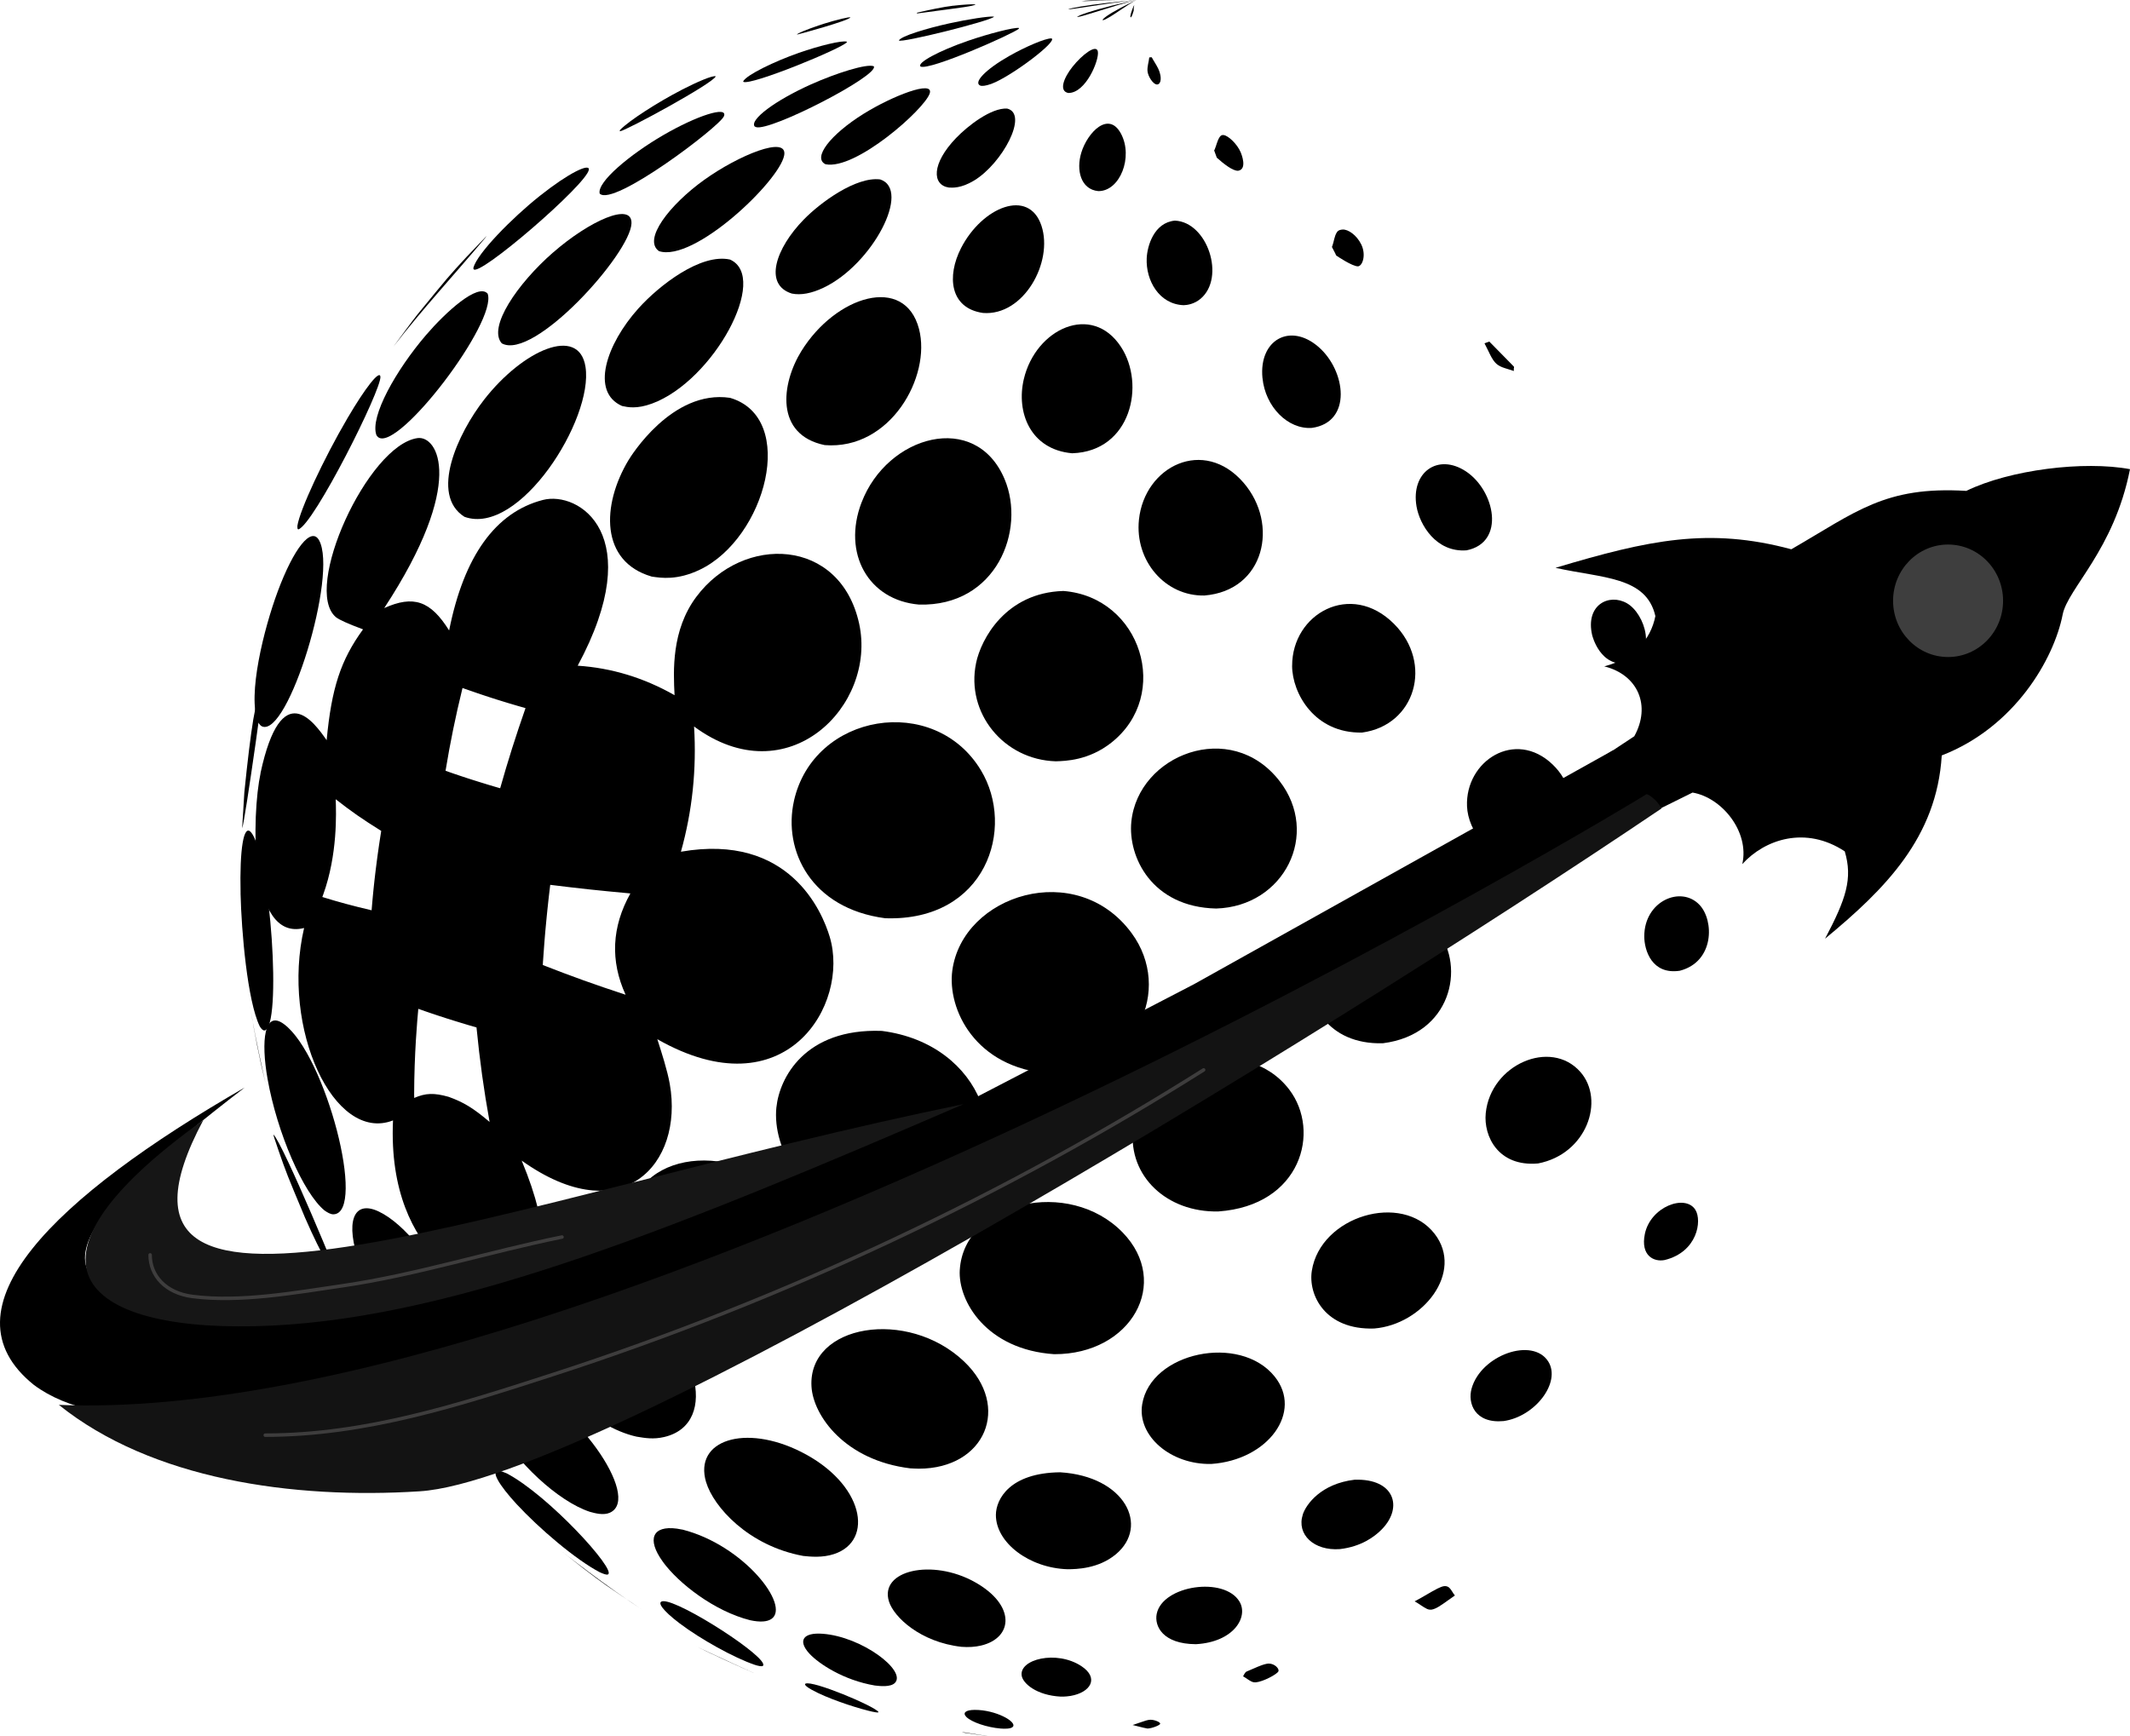 <svg width="612" height="499" viewBox="0 0 612 499" fill="none" xmlns="http://www.w3.org/2000/svg">
<path d="M133.877 198.064C134.22 198.188 134.563 198.303 134.906 198.427C135.248 198.551 135.6 198.674 135.959 198.79C136.319 198.905 136.67 199.037 137.029 199.161C137.389 199.284 137.757 199.408 138.117 199.531C138.476 199.655 138.852 199.779 139.229 199.902C139.605 200.026 139.981 200.15 140.358 200.273C140.734 200.397 141.119 200.521 141.503 200.644C141.888 200.768 142.273 200.892 142.657 201.015C143.042 201.139 143.435 201.263 143.828 201.378C144.221 201.493 144.614 201.617 145.007 201.741C145.4 201.864 145.793 201.98 146.195 202.103C146.596 202.227 146.989 202.342 147.39 202.458C147.792 202.573 148.185 202.697 148.586 202.812C148.988 202.928 149.389 203.043 149.79 203.158C150.192 203.274 150.593 203.389 150.994 203.505C148.193 211.517 145.944 218.622 143.711 226.528C143.393 226.437 143.084 226.346 142.766 226.256C142.448 226.165 142.122 226.066 141.804 225.975C141.487 225.885 141.16 225.786 140.834 225.687C140.508 225.588 140.182 225.489 139.856 225.39C139.53 225.291 139.195 225.192 138.869 225.085C138.543 224.978 138.209 224.879 137.874 224.78C137.54 224.681 137.205 224.574 136.879 224.467C136.553 224.36 136.21 224.253 135.884 224.154C135.558 224.055 135.215 223.939 134.88 223.832C134.546 223.725 134.211 223.618 133.885 223.511C133.559 223.403 133.225 223.296 132.89 223.181C132.556 223.066 132.23 222.958 131.903 222.851C131.577 222.744 131.243 222.629 130.917 222.521C130.591 222.414 130.264 222.299 129.938 222.184C129.612 222.068 129.294 221.961 128.968 221.846C128.642 221.73 128.333 221.623 128.015 221.508C129.37 213.289 130.875 205.953 132.89 197.718C133.225 197.842 133.559 197.957 133.894 198.081M92.877 257.06C97.016 245.586 96.598 233.625 96.456 229.693C101.022 233.262 104.082 235.389 109.534 238.793C109.459 239.238 109.392 239.684 109.325 240.129C109.258 240.574 109.183 241.035 109.116 241.489C109.049 241.942 108.974 242.412 108.907 242.865C108.84 243.319 108.773 243.797 108.707 244.267C108.64 244.737 108.573 245.215 108.506 245.685C108.439 246.154 108.38 246.641 108.314 247.119C108.247 247.597 108.188 248.083 108.13 248.561C108.071 249.039 108.004 249.526 107.946 250.012C107.887 250.498 107.829 250.985 107.77 251.471C107.711 251.958 107.661 252.444 107.603 252.93C107.544 253.417 107.494 253.903 107.444 254.389C107.394 254.876 107.344 255.362 107.293 255.848C107.243 256.335 107.193 256.821 107.151 257.299C107.109 257.777 107.059 258.263 107.017 258.742C106.976 259.22 106.934 259.698 106.892 260.176C106.85 260.654 106.808 261.124 106.775 261.602C101.339 260.332 97.234 259.22 92.609 257.785C92.693 257.571 92.793 257.283 92.877 257.068M156.045 275.994C156.079 275.549 156.104 275.096 156.137 274.651C156.171 274.206 156.204 273.736 156.238 273.282C156.271 272.829 156.304 272.351 156.338 271.889C156.371 271.428 156.413 270.941 156.447 270.471C156.48 270.002 156.522 269.515 156.564 269.037C156.606 268.559 156.647 268.073 156.689 267.586C156.731 267.1 156.773 266.614 156.823 266.127C156.873 265.641 156.915 265.146 156.965 264.652C157.015 264.157 157.057 263.663 157.107 263.168C157.157 262.674 157.208 262.179 157.258 261.684C157.308 261.19 157.358 260.695 157.417 260.201C157.475 259.706 157.525 259.211 157.576 258.717C157.626 258.222 157.684 257.728 157.743 257.233C157.801 256.738 157.86 256.252 157.918 255.758C157.977 255.263 158.035 254.777 158.094 254.29C166.431 255.329 171.808 255.906 181.124 256.763C175.763 266.342 175.295 276.134 179.744 285.87C170.955 282.993 164.065 280.512 155.953 277.33C155.978 276.893 156.012 276.456 156.037 276.011M118.992 314.745C119.017 302.768 119.895 293.099 120.188 289.925C120.815 290.148 121.451 290.37 122.086 290.593C122.722 290.815 123.399 291.046 124.068 291.269C124.737 291.491 125.431 291.722 126.117 291.953C126.802 292.184 127.513 292.406 128.224 292.637C128.935 292.868 129.646 293.091 130.373 293.313C131.101 293.536 131.82 293.758 132.547 293.981C133.275 294.203 134.002 294.418 134.73 294.64C135.457 294.863 136.177 295.069 136.912 295.275C137.849 304.82 139.003 313.195 140.675 322.428C136.076 318.52 133.225 316.765 128.91 315.215C124.704 314.028 122.295 314.11 119.009 315.536C119.009 315.297 119.009 314.984 119.009 314.753M74.865 222.216C72.339 233.955 71.294 270.776 87.374 266.696C80.659 295.53 95.937 328.602 112.921 321.991C111.081 362.926 140.182 371.449 140.475 371.532C140.751 371.581 167.585 376.148 149.891 333.539C178.682 354.056 196.51 334.619 192.446 311.547C191.752 307.598 190.088 302.479 188.867 298.655C225.778 319.658 244.234 288.68 238.397 269.227C236.264 262.113 226.874 239.337 195.649 244.77C198.921 233.064 200.178 221.068 199.42 208.78C226.33 228.696 251.994 202.82 246.859 179.254C241.457 154.483 213.519 153.469 200.056 171.538C192.889 181.158 193.466 192.822 193.818 199.787C185.02 194.781 175.744 191.956 165.988 191.313C186.258 153.626 166.281 141.006 155.962 143.685C142.356 147.221 133.3 159.833 129.044 181.182C123.7 172.651 118.825 170.969 110.396 174.753C134.053 138.689 125.732 125.08 119.954 125.904C105.646 127.957 86.823 169.321 96.531 177.374C97.401 178.094 99.993 179.259 104.308 180.869C97.894 189.698 95.26 197.735 93.855 212.72C90.301 207.651 80.877 194.182 74.839 222.216" fill="black"/>
<path d="M76.877 310.063C74.928 299.067 75.924 290.123 81.593 294.319C93.551 303.172 105.401 348.633 95.834 348.979C94.939 349.012 94.019 348.394 93.275 347.899C87.129 342.895 79.62 325.568 76.877 310.063Z" fill="black"/>
<path d="M180.696 353.414C179.968 331.841 208.634 326.302 227.884 344.288C245.512 360.758 239.658 384.688 217.791 385.578C216.068 385.652 213.769 385.446 212.054 385.273C189.852 381.152 181.039 363.544 180.696 353.414Z" fill="black"/>
<path d="M180.588 132.237C181.09 131.404 193.014 111.852 209.756 114.333H209.814V114.349C229.265 120.128 220.016 154.666 201.076 163.725C194.612 166.816 189.996 166.116 187.236 165.695H187.186V165.679C172.468 161.359 172.803 145.22 180.588 132.228" fill="black"/>
<path d="M139.101 114.851C150.231 100.574 166.354 93.436 168.227 105.429C170.585 120.506 149.169 154.204 133.448 148.524C123.397 142.169 131.575 124.496 139.101 114.851Z" fill="black"/>
<path d="M79.754 170.087C84.421 157.516 89.43 151.268 91.662 155.241C97.165 165.001 82.773 212.012 75.281 208.755C74.846 208.566 74.453 208.005 74.168 207.626C70.974 199.845 75.899 180.473 79.754 170.095" fill="black"/>
<path d="M228.119 230.162C233.789 204.889 268.417 199.193 281.822 221.326C291.915 238.001 283.293 264.8 254.444 263.893H254.36C233.028 261.09 224.925 244.423 228.128 230.162" fill="black"/>
<path d="M69.126 256.769C68.825 243.869 70.021 236.788 72.094 239.154C77.714 245.542 81.126 295.603 75.983 296.138C75.59 296.18 75.063 295.71 74.612 294.918C71.083 287.615 69.368 267.65 69.118 256.778" fill="black"/>
<path d="M153.224 383.476C149.679 368.218 163.209 362.102 179.557 371.589C200.321 383.641 207.253 409.178 190.796 412.986C187.76 413.687 185.394 413.291 182.894 412.871C170.066 410.019 156.201 396.278 153.224 383.476Z" fill="black"/>
<path d="M223.084 318.225C223.962 309.71 231.312 295.507 253.263 296.266H253.347C282.673 300.008 292.348 330.26 275.03 344.521C266.961 351.173 257.779 350.851 253.865 350.719H253.757C230.585 347.768 221.863 329.939 223.075 318.225" fill="black"/>
<path d="M103.352 363.19C99.053 351.262 101.462 344.668 108.837 348.179C124.174 355.491 141.918 392.428 131.708 395.799C130.195 396.302 128.765 395.725 127.251 395.107C116.572 389.213 106.855 372.892 103.36 363.19" fill="black"/>
<path d="M183.47 88.597C189.433 81.969 201.34 72.762 209.719 74.584H209.753V74.6H209.77C221.126 79.694 205.003 109.468 187.367 115.972C182.943 117.604 180.343 117.027 178.779 116.681H178.746V116.665H178.712C169.647 112.675 174.121 98.991 183.462 88.597" fill="black"/>
<path d="M77.203 185.559C76.584 191.898 70.346 236.41 69.577 238.042L70.204 227.73C71.146 218.443 72.002 211.456 72.771 206.768C74.466 197.646 75.89 190.787 77.044 186.193L77.195 185.592C77.195 185.592 77.195 185.575 77.195 185.567" fill="black"/>
<path d="M273.616 278.954C276.509 257.118 309.347 246.666 325.16 268.188C337.01 284.328 326.858 307.92 301.646 308.53C280.071 306.898 272.161 289.917 273.616 278.954Z" fill="black"/>
<path d="M122.41 96.287C128.005 89.758 137.337 81.202 140.121 84.4V84.417C142.965 92.446 114.474 129.844 108.696 125.673C108.495 125.533 108.286 125.27 108.161 125.063C106.187 119.771 113.847 106.277 122.402 96.295" fill="black"/>
<path d="M247.55 144.403C254.909 125.098 280.288 117.926 288.634 137.677C294.83 152.35 286.292 174.35 264.057 173.749C249.515 172.504 241.955 159.059 247.541 144.403" fill="black"/>
<path d="M142.421 409.385C138.198 401.315 138.942 394.638 148.525 397.498C164.464 402.246 184.684 430.429 175.243 434.724C173.42 435.556 170.978 434.889 169.514 434.485C160.391 431.509 147.982 420.01 142.421 409.376" fill="black"/>
<path d="M78.76 326.895C78.677 326.64 78.593 326.285 78.543 326.021C81.227 328.412 98.37 369.512 98.838 371.845C98.587 371.614 98.319 371.251 98.144 370.963L96.998 368.886C90.685 356.76 90.568 356.529 87.649 349.959C82.389 337.389 82.289 337.15 79.948 330.407L78.852 327.159C78.827 327.077 78.794 326.978 78.769 326.895" fill="black"/>
<path d="M158.902 72.58C169.288 63.496 181.723 57.866 181.439 64.238C181.054 72.951 153.325 103.788 144.168 98.669C140.087 94.078 148.633 81.549 158.894 72.572" fill="black"/>
<path d="M230.267 100.878C240.102 84.994 259.928 78.82 264.051 94.523C267.63 108.181 255.831 129.416 236.949 127.915C222.641 124.94 224.431 110.308 230.267 100.87" fill="black"/>
<path d="M233.161 398.495C232.09 380.575 260.773 375.843 277.004 391.274C290.626 404.216 283.083 422.071 263.992 422.079C263.248 422.079 262.261 422.013 261.517 421.98C242.786 419.697 233.662 406.87 233.161 398.495Z" fill="black"/>
<path d="M99.841 120.175C104.975 111.421 109.039 106.277 109.299 108.214C109.759 111.751 90.174 150.749 85.725 152.142L85.516 152.026C85.441 151.754 85.433 151.375 85.45 151.095C86.118 146.619 92.976 131.88 99.841 120.175Z" fill="black"/>
<path d="M280.44 190.571C281.887 183.614 288.978 170.334 305.502 169.84H305.569C327.863 171.604 336.71 199.721 319.291 213.446C312.836 218.532 306.188 218.705 303.344 218.787C288.384 218.342 277.472 204.889 280.449 190.571" fill="black"/>
<path d="M71.906 289.423C73.044 296.685 74.515 304.046 76.272 311.317C75.051 305.851 73.512 298.54 72.492 293.033L71.848 289.027C71.865 289.143 71.89 289.299 71.906 289.423Z" fill="black"/>
<path d="M275.774 364.923C276.995 345.271 307.166 338.355 322.561 354.19C336.585 368.624 325.045 389.223 302.952 389.174H302.876C283.434 387.863 275.206 373.924 275.766 364.923" fill="black"/>
<path d="M109.882 389.453C105.166 382.133 102.95 377.146 104.371 377.047C108.477 376.758 134.216 412.41 132.761 416.374C132.351 416.539 132.159 416.457 131.047 415.649C125.185 410.703 115.677 398.446 109.882 389.453Z" fill="black"/>
<path d="M202.872 425.938C199.285 413.845 214.086 409.138 230.183 417.25C248.229 426.342 251.281 442.762 239.65 446.612C236.296 447.724 232.851 447.37 230.794 447.156C215.023 444.271 204.98 433.01 202.881 425.938" fill="black"/>
<path d="M230.943 63.093C235.734 58.18 245.928 50.712 252.869 51.561H252.885C261.942 54.487 250.686 76.01 236.613 82.687C233.167 84.327 230.107 84.888 227.523 84.368C219.311 81.805 222.898 71.328 230.943 63.093Z" fill="black"/>
<path d="M202.396 51.651C212.063 44.711 226.471 38.701 225.309 44.686C223.862 52.154 199.403 75.449 189.351 72.177C184.626 68.896 192.278 58.913 202.396 51.643" fill="black"/>
<path d="M325.06 236.155C326.992 216.899 353.617 206.406 367.632 224.442C379.415 239.609 369.029 260.513 349.411 261.099C330.93 260.662 324.048 246.245 325.06 236.155Z" fill="black"/>
<path d="M148.5 432.341C143.199 426.595 141.058 422.704 143.174 422.663C143.776 422.655 144.813 423.1 145.498 423.389H145.523C157.523 429.653 177.216 451.242 174.691 452.462C174.239 452.676 173.32 452.272 172.425 451.885H172.408C165.409 448.266 154.755 439.108 148.5 432.332" fill="black"/>
<path d="M190.412 448.762C185.762 442.34 187.477 438.359 194.476 439.307C194.952 439.373 195.588 439.505 196.056 439.587H196.106C213.692 444.055 227.231 461.506 221.645 465.264C220.39 466.113 218.333 466.229 215.523 465.627C205.263 463.047 194.919 455.018 190.403 448.77" fill="black"/>
<path d="M325.536 324.711C327.585 304.326 357.798 296.536 370.433 313.13C379.581 325.14 373.836 346.481 350.054 348.154C335.203 348.468 324.206 337.958 325.544 324.711" fill="black"/>
<path d="M155.107 56.292C163.386 49.706 169.373 46.87 169.197 48.733C168.804 52.822 137.203 80.065 136.049 77.312C135.999 77.205 136.033 77.04 136.024 76.917C137.153 72.811 146.987 62.747 155.107 56.292Z" fill="black"/>
<path d="M294.163 108.974C297.566 94.491 313.697 86.94 322.059 99.643C329.184 110.466 324.986 129.681 308.128 130.258H308.01C296.027 129.169 291.93 118.478 294.163 108.974Z" fill="black"/>
<path d="M190.461 38.899C200.312 33.161 209.168 30.375 208.014 33.384C206.885 36.319 176.128 59.63 172.307 55.632C171.462 52.318 181.07 44.372 190.461 38.899Z" fill="black"/>
<path d="M276.125 71.311C282.18 59.483 295.626 53.968 299.239 64.882C302.692 75.326 294.129 90.856 282.447 89.941C272.847 88.572 272.028 79.324 276.125 71.311Z" fill="black"/>
<path d="M139.846 67.774C139.704 67.997 139.494 68.269 139.327 68.475H139.319V68.492H139.311C130.58 78.894 121.348 88.877 113.036 99.609C115.102 96.831 117.811 93.097 119.944 90.369C128.799 79.529 128.966 79.323 134.092 73.784L139.72 67.906C139.72 67.906 139.804 67.816 139.846 67.783" fill="black"/>
<path d="M286.143 435.342C286.177 430.874 290.09 423.282 304.582 423.117H304.632C323.272 424.279 330.304 438.565 320.638 446.659C315.587 450.888 309.181 450.954 306.773 450.979C295.726 450.649 286.093 443.337 286.143 435.333" fill="black"/>
<path d="M327.243 149.381C328.841 133.95 345.891 125.509 357.306 138.731C367.575 150.625 363.402 169.741 346.042 171.142C334.803 171.365 326.023 161.193 327.243 149.372" fill="black"/>
<path d="M328.179 403.565C330.621 388.596 356.21 383.205 366.211 395.561C374.439 405.725 364.413 419.59 348.031 420.719C336.349 420.967 326.699 412.641 328.179 403.574" fill="black"/>
<path d="M248.202 32.667C256.255 27.647 268.43 22.858 267.126 26.856C265.654 31.373 245.869 48.964 237.189 47.2C233.418 45.395 238.46 38.734 248.202 32.659" fill="black"/>
<path d="M255.42 460.236C252.627 451.292 267.813 447.838 280.038 454.639C291.921 461.25 291.152 470.688 281.903 472.905C280.222 473.309 278.324 473.433 276.267 473.276C264.401 471.933 256.808 464.703 255.42 460.236Z" fill="black"/>
<path d="M376.07 278.921C377.835 260.572 402.085 253.203 413.14 267.653C421.059 278.014 416.953 297.328 397.344 299.817C381.238 300.262 375.209 287.865 376.079 278.913" fill="black"/>
<path d="M195.178 466.46C190.429 462.866 188.522 460.269 190.537 460.162C195.388 459.899 221.127 476.541 219.228 478.717C218.952 479.031 217.782 478.742 216.853 478.445C210.866 476.393 201.341 471.126 195.178 466.46Z" fill="black"/>
<path d="M232.968 24.276C240.126 21.061 249.107 18.193 251.072 19.05C252.661 21.663 221.345 37.836 217.23 36.534C217.097 36.492 216.946 36.394 216.821 36.336C215.366 34.382 222.758 28.859 232.968 24.276Z" fill="black"/>
<path d="M274.729 39.64C278.107 36.12 284.789 30.96 289.354 31.199H289.371C295.643 32.716 287.991 46.993 279.855 51.898C276.142 54.14 273.658 53.967 272.596 53.893C267.838 53.159 267.537 47.125 274.729 39.632" fill="black"/>
<path d="M371.262 191.347C371.221 176.361 388.112 166.889 400.505 179.262C411.895 190.629 406.676 208.451 391.357 210.528C377.685 210.792 371.279 199.235 371.254 191.347" fill="black"/>
<path d="M376.922 365.186C379.406 349.491 402.812 342.459 412.203 354.585C420.741 365.622 408.783 380.674 394.818 381.795C380.744 382.257 375.819 372.159 376.922 365.186Z" fill="black"/>
<path d="M161.094 445.612C161.22 445.711 174.44 456.114 185.061 462.956C173.688 455.347 173.47 455.199 167.809 450.888L161.027 445.555L161.094 445.612Z" fill="black"/>
<path d="M232.586 475.259C229.132 471.508 230.721 469.093 236.382 469.522C247.705 470.379 260.491 480.131 257.146 483.626C255.9 484.92 252.839 484.565 251.367 484.392C242.378 482.884 235.212 478.103 232.594 475.259" fill="black"/>
<path d="M278.099 11.738C284.137 9.653 291.387 7.814 292.75 8.037V8.259C290.818 9.85 267.178 20.294 264.511 19.132C263.315 18.11 269.662 14.656 278.099 11.738Z" fill="black"/>
<path d="M289.998 16.074C294.305 13.617 300.342 10.947 302.123 11.037H302.14C303.938 11.87 290.542 21.992 284.864 24.094C283.074 24.754 282.146 24.721 281.753 24.639C279.462 23.806 283.158 19.965 289.99 16.074" fill="black"/>
<path d="M195.988 25.752C200.194 23.584 204.86 21.573 205.646 21.935C204.927 23.963 179.765 37.597 178.143 37.729L178.059 37.515L178.227 37.276C180.677 34.737 188.813 29.461 195.996 25.752" fill="black"/>
<path d="M329.476 74.205C329.635 70.726 331.533 63.983 337.563 63.406H337.588C346.945 63.818 352.18 79.76 344.963 85.852C343.132 87.394 341.125 87.682 340.088 87.707C333.072 87.443 329.184 80.634 329.476 74.196" fill="black"/>
<path d="M421.511 231.729C420.967 218.681 435.325 209.415 446.079 219.678C456.39 229.52 450.185 245.273 438.52 246.93C427.866 247.762 421.795 238.637 421.511 231.729Z" fill="black"/>
<path d="M229.404 15.234C235.592 13.057 242.081 11.541 243.294 11.977L243.344 12.126C241.805 13.972 215.882 24.614 213.591 23.526L213.541 23.361C214.569 21.474 222.58 17.632 229.412 15.234" fill="black"/>
<path d="M426.888 319.907C428.285 305.943 445.553 298.401 454.066 308.045C461.215 316.148 455.939 331.678 441.898 334.365H441.848C430.434 335.338 426.228 326.501 426.888 319.907Z" fill="black"/>
<path d="M310.695 43.836C312.484 38.033 318.522 31.752 322.084 38.412C325.68 45.139 321.775 55.005 315.553 54.923C310.527 54.42 309.139 48.897 310.695 43.836Z" fill="black"/>
<path d="M234.996 486.527C232.186 485.183 230.832 484.161 231.45 483.856C233.474 482.859 251.093 490.212 252.406 491.992L252.323 492.124C251.98 492.165 251.637 492.124 250.583 491.901C247.339 491.184 240.13 488.983 234.996 486.527Z" fill="black"/>
<path d="M199.93 473.124C210.461 478.015 216.212 480.664 217.182 481.07C211.972 478.779 205.065 475.613 199.947 473.132C199.947 473.132 199.939 473.132 199.93 473.132" fill="black"/>
<path d="M362.732 108.619C361.679 97.648 370.701 92.644 378.83 99.692C386.765 106.575 388.572 121.338 376.956 122.97C370.049 123.473 363.535 116.903 362.741 108.619" fill="black"/>
<path d="M332.351 463.797C334.031 455.57 351.835 452.974 356.158 460.318C358.734 464.695 354.511 471.908 343.606 472.518C334.048 472.469 331.632 467.275 332.351 463.797Z" fill="black"/>
<path d="M374.322 435.243C375.284 432.284 379.624 426.382 389.198 425.253H389.307C400.554 424.89 403.264 433.092 397.067 439.472C394.91 441.69 391.063 444.484 384.975 445.193C377.541 445.737 372.466 440.997 374.33 435.243" fill="black"/>
<path d="M293.573 481.656C292.67 476.851 303.557 474.122 310.69 478.812C315.917 482.25 313.358 486.396 307.596 487.385C307.103 487.468 306.066 487.608 304.761 487.583C297.821 487.212 293.982 483.824 293.573 481.656Z" fill="black"/>
<path d="M308.184 19.157C310.869 15.761 315.108 12.472 315.451 14.879C315.811 17.376 311.989 26.708 306.997 26.724H306.963C304.229 26.213 305.508 22.528 308.176 19.157" fill="black"/>
<path d="M272.786 6.709C278.155 5.522 284.092 4.624 285.497 4.772C285.569 4.81 285.605 4.83 285.605 4.83C284.125 6.149 258.83 12.438 258.269 11.63C258.88 10.377 266.205 8.16 272.786 6.709Z" fill="black"/>
<path d="M407.003 145.555C405.314 135.738 413.125 130.157 421.169 135.449C429.515 140.931 432.692 155.909 421.361 158.159C412.598 158.81 407.907 150.773 407.003 145.555Z" fill="black"/>
<path d="M422.832 399.032C425.55 389.387 440.376 384.178 444.858 391.291C448.588 397.21 441.146 407.118 432.014 408.396C423.735 409.154 421.636 403.252 422.832 399.032Z" fill="black"/>
<path d="M277.675 493.442C276.48 492.255 277.441 491.414 280.025 491.398C286.063 491.349 292.243 494.802 291.03 496.245C290.436 496.946 288.304 496.814 287.493 496.756C283.604 496.435 279.206 494.951 277.675 493.442Z" fill="black"/>
<path d="M319.751 1.558C322.227 0.948 324.576 0.42 326.475 0C323.004 0.874 319.802 1.871 316.264 2.984C312.476 4.179 310.126 4.905 309.491 4.872C309.658 4.46 313.63 3.075 319.751 1.55" fill="black"/>
<path d="M472.437 269.087C472.437 258.94 482.982 254.398 488.309 260.045C492.557 264.537 492.607 276.391 482.647 278.979C474.578 280.191 472.437 273.036 472.437 269.087Z" fill="black"/>
<path d="M322.026 2.234C323.489 1.459 324.994 0.75 326.475 0C325.12 0.742 323.715 1.673 322.151 2.728C320.036 4.155 317.636 5.762 316.858 5.803L316.791 5.77C316.808 5.391 318.447 4.122 322.034 2.234" fill="black"/>
<path d="M318.112 0.841C321.031 0.503 323.431 0.28 326.475 0C321.683 0.495 316.515 1.294 313.095 1.83C309.273 2.423 307.267 2.728 306.899 2.663C307.576 2.325 312.058 1.533 318.112 0.841Z" fill="black"/>
<path d="M457.47 182.543C455.447 173.83 462.329 170.417 467.472 173.377C472.748 176.418 476.302 188.222 467.982 190.531C459.795 192.138 457.495 182.634 457.47 182.535" fill="black"/>
<path d="M472.604 354.633C474.218 346.745 484.278 343.052 487.137 347.701C489.077 350.858 487.698 359.81 478.29 362.118C475.163 362.736 471.333 360.824 472.604 354.633Z" fill="black"/>
<path d="M348.994 42.987C349.487 41.841 349.696 40.588 350.365 39.5C350.834 38.742 351.294 38.783 351.57 38.816C352.874 38.956 355.441 41.322 356.487 43.779C356.696 44.273 358.452 48.625 355.751 49.071C354.229 49.169 351.578 47.076 349.613 45.312L348.869 43.267C348.843 43.177 348.961 43.061 349.002 42.979" fill="black"/>
<path d="M239.289 6.058C240.602 5.695 243.713 4.871 244.34 4.987C244.181 5.86 229.129 9.974 228.987 9.941C229.031 9.853 229.109 9.773 229.221 9.702C230.902 8.737 235.116 7.344 236.847 6.784C237.658 6.536 238.478 6.297 239.289 6.058Z" fill="black"/>
<path d="M277.147 497.969C276.562 497.87 276.47 497.837 276.403 497.812C276.612 497.787 276.729 497.771 281.052 498.488C282.75 498.769 283.469 498.884 284.297 499L283.511 498.901L277.197 497.985H277.139" fill="black"/>
<path d="M273.918 1.649C276.31 1.352 279.563 1.154 280.24 1.253L280.215 1.36C278.86 1.839 278.576 1.88 263.39 3.883L263.415 3.85L263.44 3.817L263.466 3.784L263.491 3.751L263.516 3.718L263.541 3.685L263.566 3.652L263.591 3.619C267.237 2.803 270.682 2.028 273.91 1.632" fill="black"/>
<path d="M382.827 70.651C383.296 69.357 383.362 67.939 384.123 66.744C384.583 66.027 385.478 65.986 385.813 65.969C387.318 65.895 389.776 67.502 391.114 70.231C392.536 73.124 391.582 76.323 390.219 76.545C388.555 76.595 384.031 73.503 383.99 73.471C383.822 73.347 383.764 73.034 383.663 72.844C383.337 72.218 383.02 71.599 382.693 70.973C382.727 70.874 382.785 70.75 382.819 70.651" fill="black"/>
<path d="M329.709 20.509C329.584 19.132 330.077 17.838 330.211 16.494C330.445 16.478 330.679 16.461 330.914 16.453C331.507 17.566 332.243 18.596 332.787 19.734C333.197 20.591 333.355 21.366 333.414 21.654C333.431 21.753 333.882 24.103 332.477 24.284C331.273 24.284 329.835 21.861 329.718 20.5" fill="black"/>
<path d="M358.154 480.386C359.609 479.809 361.014 479.1 362.494 478.564C363.715 478.127 364.367 478.086 364.543 478.086C366.265 478.086 367.678 479.611 367.302 480.345C366.884 481.169 362.954 483.296 360.805 483.485C360.562 483.485 360.111 483.502 359.609 483.263C358.739 482.85 358.012 482.207 357.167 481.754C357.568 480.941 357.9 480.482 358.162 480.378" fill="black"/>
<path d="M325.85 495.612C326.996 495.249 328.108 494.804 329.262 494.458C329.714 494.326 330.165 494.244 330.492 494.235C331.729 494.202 333.502 494.944 333.335 495.422C333.176 495.843 330.985 496.717 329.705 496.758C329.477 496.758 328.05 496.42 325.424 495.744C325.549 495.703 325.725 495.653 325.85 495.612Z" fill="black"/>
<path d="M407.178 459.816C409.151 458.761 411.024 457.558 413.014 456.536C413.809 456.132 414.461 455.893 414.946 455.835C415.548 455.761 416.05 455.983 416.318 456.214C417.053 456.865 417.405 457.788 418.023 458.522C416.46 459.569 414.996 460.748 413.382 461.729C412.931 462.001 412.07 462.479 411.325 462.586C411.058 462.602 410.556 462.644 409.996 462.372C408.741 461.762 407.679 460.847 406.45 460.204C406.668 460.088 406.969 459.932 407.186 459.816" fill="black"/>
<path d="M325.689 1.814C325.765 1.69 325.832 1.558 325.898 1.435C325.773 1.962 325.714 2.481 325.731 2.976C325.731 3.009 325.748 3.058 325.731 3.1C325.614 3.528 325.196 4.921 324.887 4.996C324.443 4.88 325.556 2.053 325.689 1.822" fill="black"/>
<path d="M313.605 0.099C314.692 0.066 317.377 0.041 321.658 0.024C319.124 0.074 317.31 0.132 314.416 0.239C312.895 0.297 310.812 0.379 310.679 0.33C310.871 0.28 312.794 0.107 313.605 0.09" fill="black"/>
<path d="M428.253 102.132C427.651 100.987 427.15 99.791 426.531 98.654C426.991 98.489 427.451 98.324 427.911 98.159C432.543 102.841 434.935 105.314 434.943 105.314C435.119 105.529 434.952 105.751 434.952 105.965C434.952 106.18 434.952 106.402 434.96 106.617C433.848 106.221 432.694 105.941 431.59 105.52C431.197 105.372 430.712 105.1 430.369 104.869C429.307 104.16 428.538 102.685 428.253 102.132Z" fill="black"/>
<path d="M460.943 191.502C470.632 193.919 474.437 202.788 469.569 211.594L430.078 237.689L441.105 250.179L486.309 227.771C494.781 229.223 502.717 239.028 500.604 248.331C507.073 241.194 518.798 237.243 530.044 244.669C532.363 252.486 530.453 258.268 524.383 269.765C541.59 255.553 556.484 240.723 557.911 217.102C578.883 208.985 590.143 189.388 592.65 176.623C594.133 169.077 607.435 158.061 611.999 134.831C598.749 132.365 577.489 134.978 564.958 141.075C541.541 139.652 533.245 147.162 514.688 157.855C491.012 151.499 473.84 155.126 446.932 163.182C460.381 166.2 473.015 165.614 475.629 177.056C474.286 183.894 469.372 189.306 460.943 191.502Z" fill="black"/>
<path d="M575.532 172.655C575.532 181.581 568.457 188.818 559.729 188.818C551.001 188.818 543.926 181.581 543.926 172.655C543.926 163.728 551.001 156.491 559.729 156.491C568.457 156.491 575.532 163.728 575.532 172.655Z" fill="#3E3E3E"/>
<path d="M66.288 375.804C1.56 375.07 18.998 351.897 70.329 312.526C15.474 344.103 -17.501 376.153 9.746 398.013C85.464 454.553 487.181 236.584 475.702 229.966C464.223 223.349 463.439 215.634 463.439 215.634L343.029 282.864L276.508 317.395C276.508 317.395 131.016 376.538 66.288 375.804Z" fill="black"/>
<path d="M16.906 403.737C173.776 410.176 472.628 228.66 472.995 228.293C473.363 227.925 476.193 229.984 477.405 232.334C375.323 301.259 171.689 425.321 120.605 428.58C84.095 430.908 43.628 425.187 16.906 403.737Z" fill="#131313"/>
<path d="M276.878 317.302C145.271 344.304 18.666 396.473 58.409 321.919C0 363.726 24.159 383.579 78.238 380.951C132.316 378.323 196.071 352.16 276.878 317.302Z" fill="#161616"/>
<path d="M76.209 412.445C105.128 412.445 132.179 403.663 158.722 395.066C226.149 373.229 289.683 342.882 345.835 307.471" stroke="#3E3D3D" stroke-linecap="round"/>
<path d="M43.135 360.638C43.135 366.563 47.511 371.595 55.366 372.596C69.108 374.349 85.028 371.462 98.432 369.505C119.668 366.406 140.561 359.734 161.475 355.506" stroke="#3E3D3D" stroke-linecap="round"/>
</svg>
